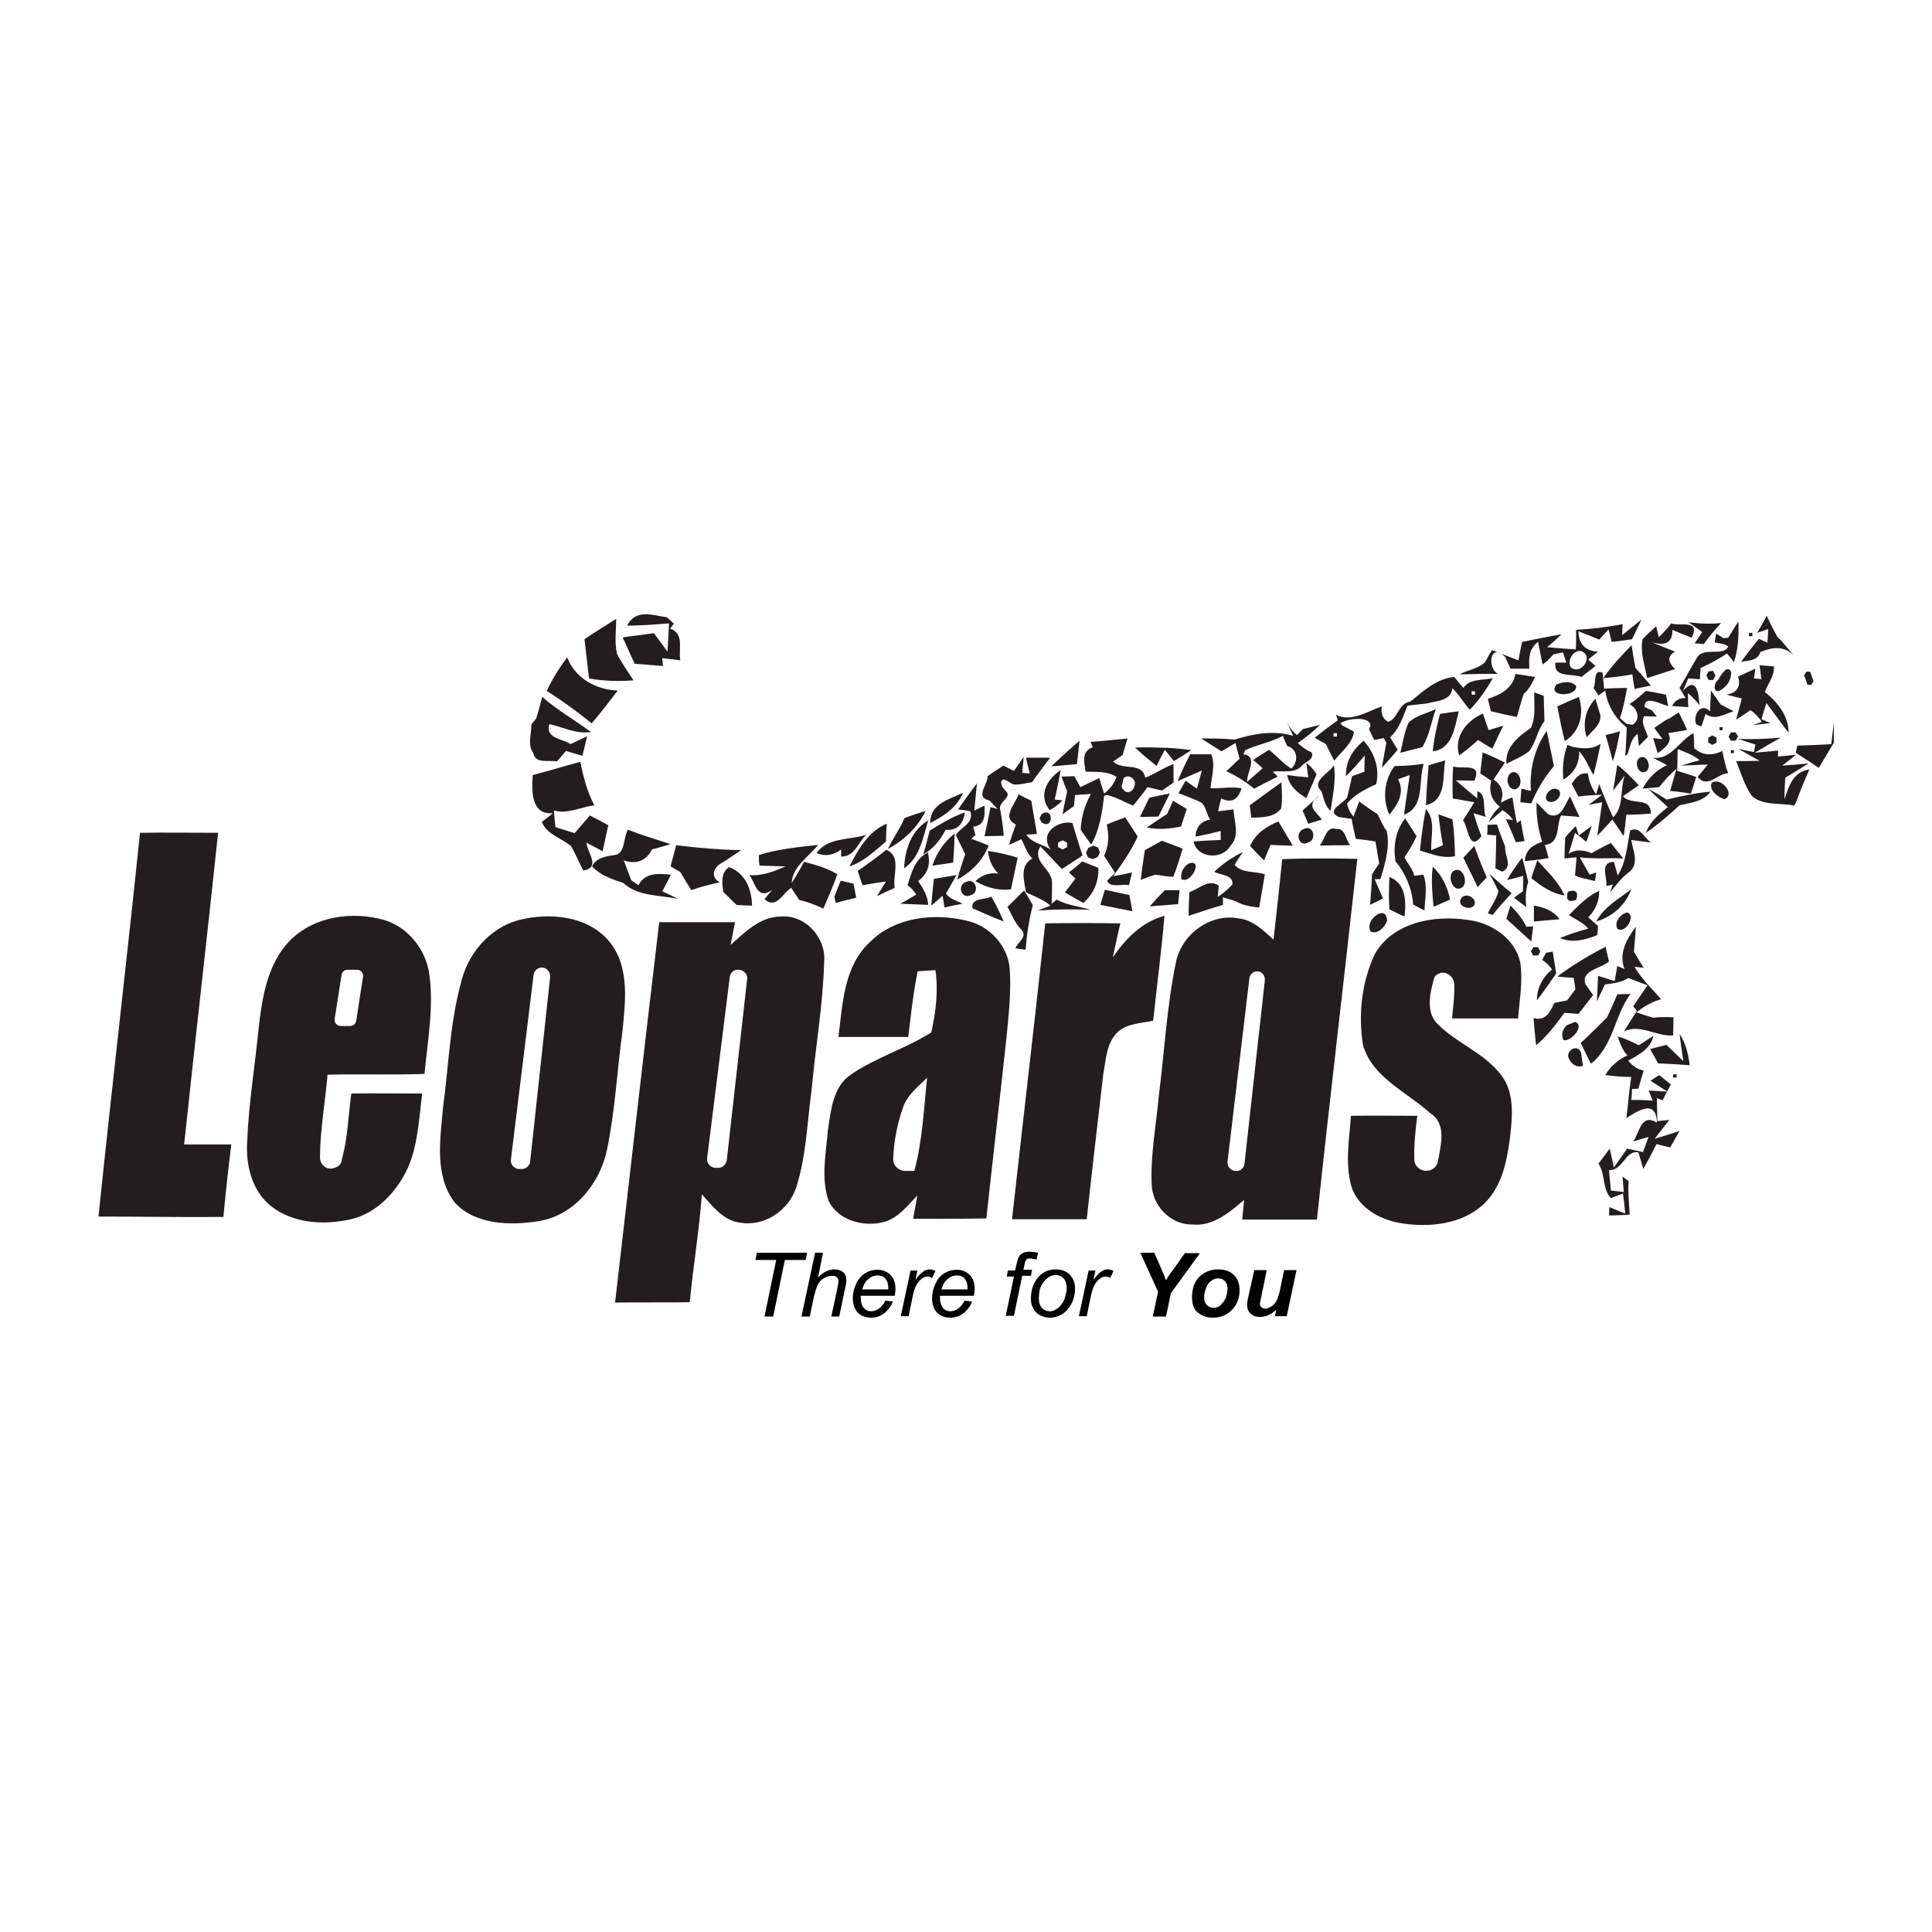 <?xml version="1.0" encoding="utf-8"?>
<!-- Generator: Adobe Illustrator 27.5.0, SVG Export Plug-In . SVG Version: 6.00 Build 0)  -->
<svg version="1.1" id="Layer_1" xmlns="http://www.w3.org/2000/svg" xmlns:xlink="http://www.w3.org/1999/xlink" x="0px" y="0px"
	 viewBox="0 0 512 512" style="enable-background:new 0 0 512 512;" xml:space="preserve">
<style type="text/css">
	.st0{fill:#FFFFFF;}
	.st1{fill:#221E20;}
</style>
<rect class="st0" width="512" height="512"/>
<g>
	<g>
		<path class="st1" d="M166.2,165.8c2.3-4.6,6.9-2.7,10.6-2.2c0.4,0.4,1.3,1.3,1.8,1.7c-0.3,0.3-0.8,1-1,1.3
			c3.9,1.3,2.1,5.6,2.7,8.4c-1.2-0.2-3.6-0.4-4.8-0.6l0.2,2.1c-2.5-0.2-5-0.4-7.5-0.6c-1.1-2.3-2.1-4.7-3.2-7
			c2.8-0.4,5.6-0.7,8.3-1.1c1.2,1.6,2.4,3.3,3.6,4.9c0.1-1.9,0.3-5.6,0.4-7.5C173.6,165.5,169.9,165.8,166.2,165.8z"/>
		<path class="st1" d="M465.7,167.7c0.8-1.5,1.7-3,2.5-4.5c0.9,1.9,1.8,3.8,2.9,5.7l0.8,0.7c0.8,1,2.5,2.9,3.3,3.9
			c-2.7-2.5-5.8-1.9-8.7-0.7c-0.7,2.4-3.2,2.2-5.1,2.6c1.5-2.1,3.1-4.1,4.7-6.1l2.3,1l0.2-3.6L465.7,167.7z"/>
		<g>
			<path class="st1" d="M417.7,166.9c4.1-0.2,8.3-0.7,12.3-1.5l-0.1,2.9c1.7-1.4,3.4-2.7,5.1-4.1c-0.8,1.7-1.6,3.4-2.5,5.2
				c-1.3,0.2-4,0.6-5.4,0.7l-0.8-3.3c-0.8,0.9-1.7,1.8-2.5,2.7c-1.4-0.6-4.1-1.7-5.5-2.2c0.1,3.4,1.8,5.2,5.2,5.4
				c-0.7,0.5-2,1.6-2.6,2.1c0.5,0.4,1.5,1.3,1.9,1.7c-1.2,1-2.5,1.9-3.7,2.9c-2.6-1-7.5,0.3-6.9-3.8l2.9,0l-0.9-2.7
				c-0.6,0.1-1.9,0.4-2.5,0.5l-1.6,1.7l-1.3,1c-0.3-1.5-0.9-4.5-1.2-6c-2.4,1.8-2.5,4.4-2.3,7.1c-1.3,0-3.8,0-5,0
				c-0.4-0.8-1-2.3-1.4-3.1c-4.4-4.2-4.7,3.5-1.8,4.5c-3.4-0.1-6.9,0.1-10.3,0.1c2.2-1.2,5-1.4,6.8-3.3c0.4-0.8,1.3-2.3,1.8-3.1
				c2.3,0.9,4.7,1.8,7,2.7c0.3-1.6,0.6-3.3,1-4.9c3.5-0.7,6.9-1.4,10.4-2c-0.9,0.9-2.8,2.6-3.8,3.4c1.9,0.2,5.7,0.5,7.6,0.6
				C417.7,170.7,417.7,168.2,417.7,166.9z M416.3,176.9c2.9,2.2,6.3-3.4,2.5-4.4C416.8,172.4,415.2,175.2,416.3,176.9z"/>
		</g>
		<path class="st1" d="M439.6,168.9c1.2-1.2,2.3-2.4,3.3-3.7c2.2,0.9,7.9-1.2,5.4,3.8c-1.3-0.5-3.8-1.5-5.1-2.1
			c0.1,3.3-1.8,4.4-5.5,3.3c1.5,0.6,4.6,1.9,6.2,2.5c-2.4,1.4-1.6,3,0,4.6c-2.5,0.8-4.9,1.6-7.4,2.4c-0.6-3.4-1.9-6.9-1.2-10.3
			c1.1-1.2,2.3-2.3,3.6-3.4L439.6,168.9z"/>
		<path class="st1" d="M447.5,164.9c2.9,0.4,5.7,0.5,8.6,0.2c-1.6,1.8-3.2,3.6-4.6,5.6c-0.6-0.1-1.8-0.2-2.4-0.2
			c0.5-0.8,1.5-2.2,2-3C450.3,166.9,448.4,165.6,447.5,164.9z"/>
		<path class="st1" d="M154.9,169.4c2.7-1.9,5.6-3.6,8.4-5.4c0,3-0.5,6.2,0.2,9.2c1.2,2.5,2.9,4.8,4.4,7.1
			c-3.9,0.3-7.9,0.2-11.8-0.5C155.7,176.3,155.3,172.8,154.9,169.4z"/>
		<path class="st1" d="M458,169c0.7-1.1,2-3.3,2.7-4.3c0.1,3.7,0,7.3-1.2,10.8c-0.4-0.6-1.3-1.7-1.8-2.3c-1.3,0.8-2.6,1.6-3.9,2.3
			c-0.8,0.4-2.3,1.2-3.1,1.5c-0.1,0.8-0.2,2.3-0.2,3c-0.8,0-2.3-0.2-3.1-0.2l-1.4,3.3c4-4.5,4.2,1.9,4.4,3.8c-0.9-1.2-2-2.3-3.1-3.2
			l0.1,3.7c-1.1-0.1-3.2-0.2-4.3-0.3c0.8-1.5,2-2.2,3.6-2.1c-0.4-0.7-1.2-2-1.6-2.7c1.6-2.6,3-5.4,4.6-8c1.7-3,7.2-0.2,8.3-3
			l-0.9-0.5c-0.7-0.2-2-0.4-2.7-0.6l0.4-2.3l1.9,1.2C457.1,169.1,457.7,169,458,169z"/>
		<rect x="463.5" y="167.7" class="st1" width="0.9" height="0.9"/>
		<path class="st1" d="M424.9,179.7c2.2-3.2,4.8-6,7.5-8.7c0.3,2,0.6,4,1,6c1.4,1.5,2.7,3.1,4.1,4.7c-1.1,0.2-3.2,0.6-4.3,0.9
			c-0.2-1-0.5-2.9-0.6-3.9C430.1,179.2,427.5,179.5,424.9,179.7z"/>
		<path class="st1" d="M144.9,183.1c1.5-3.2,3.3-6.1,5.4-8.9c2.1,5.5,7.6,8.6,13.4,8.8c-2.2,2.9-4.5,5.9-6.9,8.7
			C153,188.6,149,185.7,144.9,183.1z"/>
		<polygon class="st1" points="452.8,177.9 454,177.8 454.6,179 454,180.2 452.8,180.2 452.2,179 		"/>
		<path class="st1" d="M455.3,180.2c0.6-1,2.5-4.5,3.5-2c-0.1,2-0.9,3.5-2.7,4.6C454,184.2,454,181.1,455.3,180.2z"/>
		<path class="st1" d="M460.6,179.3c1.5-0.7,3.1-1.4,4.6-2.1c-0.1,0.7-0.3,2-0.4,2.6c0.5,0,1.5,0.1,2,0.2l-0.5-3.7l3.8,0.3
			c0.2,2.5-1.6,4.6-2.4,6.8c3.4,2.7,6.3,6.3,6.3,10.8c-2-2.6-3.9-5.3-5.9-7.9c-0.3,1.1-1,3.2-1.3,4.3c0.6,0.3,1.8,0.8,2.4,1
			c-1.2,0.2-3.6,0.4-4.8,0.6l2.5-0.9c-0.8-1.2-1.8-2.3-3-3.1c-0.9,0.6-2.8,1.9-3.8,2.5c0.5-1.9,1-3.7,1.5-5.6c-1-0.2-3.1-0.8-4.1-1
			C460.4,183.6,461.4,181.9,460.6,179.3z"/>
		<path class="st1" d="M478.7,178l1,0c0.2,0.6,0.7,1.9,0.9,2.5l-0.6,1l-1,0c-0.2-0.6-0.6-1.9-0.9-2.5L478.7,178z"/>
		<g>
			<path class="st1" d="M373.8,185.9c3.4-2.8,7-6.1,11.6-6.5c0.8,1,1.6,2,2.4,2.9c1.8-2.6,5.2-1.9,7.8-2.6c-1.7,3.1-3.7,5.9-6.1,8.4
				c-1.6-1.8-2.8-4-4.6-5.7c-0.4,3.4-4.2,3.3-6.6,4c-1.8,0.2-3.6,0.4-5.3,0.6c-1.2,2.9-2.1,6.1-4.6,8.4c0.5,0.8,1.5,2.5,2,3.3
				c-1.4,1.6-2.7,3.2-4.2,4.7c0.3-1.6,0.9-4.9,1.2-6.6l-0.7-1.2c-0.6,0.1-1.8,0.4-2.5,0.5c-0.4-0.7-1.1-2.2-1.4-2.9l0.4-0.8
				c0-2.8-6.3-2-8-0.7l0.6,0.6c0.8,0.4,2.3,1.2,3,1.6c-0.3,3.1-3.4,5.3-5.2,7.7c-0.8-1.4-1.5-2.9-2.2-4.4c-0.8-0.4-2.3-1.3-3-1.7
				c2-1.6,4-3.1,6.1-4.6c-0.1-0.4-0.3-1.2-0.5-1.5c4,2.1,8.4-0.9,12.2-2.2c-0.3,1.9,0.2,3.3,1.7,4.1
				C370.5,190.5,370.5,186.4,373.8,185.9z M390,183.2v0.9h0.9l0-0.9L390,183.2z M353.4,194.3v0.9l0.9,0l0-0.9L353.4,194.3z"/>
		</g>
		<path class="st1" d="M401.6,178.6c1.3,0.2,3.9,0.6,5.2,0.8c-0.8,1.7-1.6,3.3-3,4.5c-0.7,2-1.2,4.1-1.8,6.1c-2.3-0.4-4.6-1-6.9-1.5
			c-0.2-0.8-0.6-2.5-0.8-3.3C397.6,184.1,400.9,182.5,401.6,178.6z"/>
		<path class="st1" d="M422.3,182.3c0.8-1.3-0.2-5.2,2.4-4c0.1,1.1,0.3,3.2,0.4,4.2c1.5-0.1,4.6-0.2,6.1-0.2c-0.5,2.7-1,5.4-1.9,8
			l1.7,1.5l1.6,0.3c2.4-1.5,1.3-4.5-0.8-5.5c1.6-1,3-2.3,4.4-3.5c1.3,0.2,4,0.7,5.3,1c0.2,0.8,0.4,2.3,0.6,3
			c-1.8-0.3-6.2-3.1-6.3,0.2l0.9,0.5l1,0.4c0.3,0.4,1,1.2,1.4,1.7c-0.9,0-2.6-0.1-3.4-0.1c-1,1.9,0.6,3.7,1,5.5
			c-0.6,0.6-1.8,1.8-2.4,2.4l-0.3-3.2c-1.8,1.2-2,3.5-2.7,5.4l-0.6,0.4c0.2-2.5,0.3-5,0.4-7.5c-3.1-2.5-5.1-5.8-5.7-9.8
			c-0.4,0.3-1.3,1-1.8,1.3C423.3,183.7,422.6,182.8,422.3,182.3z"/>
		<path class="st1" d="M412.5,181.4c1.5-0.7,3.9-1.1,5.2,0.4C417.9,184.8,409.8,184.7,412.5,181.4z"/>
		<path class="st1" d="M406.6,183.5c0.6,0.2,1.9,0.7,2.5,0.9c0.1,2.2,0.1,4.4,0.2,6.7c-1.9,2.4-2.2,5.6-4.1,8c-1.8,1.4-4,2.3-6,3.3
			c-0.3-4.5,3.2-7.2,6.5-9.5C407.1,189.9,406.5,186.6,406.6,183.5z"/>
		<path class="st1" d="M412.7,187.2c1.9-0.9,3.8-1.7,5.7-2.5c1.5,4.4,0.3,9.2-3.7,11.7C413.9,193.4,413.3,190.3,412.7,187.2z"/>
		<path class="st1" d="M453.2,188.5c0-1.4,0.2-4.1,0.2-5.5c0.7,0.9,2,2.8,2.6,3.7c0.9,0.5,2.6,1.3,3.4,1.8c-2.6,0.8-4.9,2.5-7.4,0.7
			l-1.1,3.3c-0.4-0.1-1.1-0.4-1.4-0.6C448.6,189.9,450.5,185.9,453.2,188.5z"/>
		<path class="st1" d="M142.1,190.4c0.6-1.9,1.1-3.8,1.6-5.7c4,3.5,8.6,6.1,12.9,9.3c-3.8,0.6-7.4-1.3-11-2.1l-0.2,0.8
			c-0.2,3.1,3.8,3.1,5.8,4.5c1.1-0.5,3.3-1.6,4.4-2.1c-0.3,1.3-0.9,3.9-1.3,5.2c-1.1-0.3-3.3-1-4.3-1.3c-0.6,0.7-1.8,2.1-2.4,2.8
			c-2.3-0.5-5.7,0.8-6.3-2.3c-1.6-2.1-0.4-5-0.5-7.4C141.1,191.6,141.8,190.8,142.1,190.4z"/>
		<path class="st1" d="M420.5,195.4c-1.2-3.7-0.3-7.5,2.3-10.2c0.3,1.1,1,3.2,1.3,4.3C424.4,192.1,421.9,193.6,420.5,195.4z"/>
		<path class="st1" d="M373.3,191.5c1.9-1.9,4.8-2.4,7.2-3.6c-1.2,3.4-1.7,7.1-3.6,10.1c-1.5,0.4-4.4,1.1-5.8,1.5
			C371.8,196.8,372.1,194,373.3,191.5z"/>
		<path class="st1" d="M381.6,189.2c1.7-0.3,3.3-0.5,5-0.7c-1.1,4.1-1.6,10-6.9,10.6C380,195.7,380.8,192.4,381.6,189.2z"/>
		<path class="st1" d="M386.7,200.2c-1.5-4.9,1.9-9.2,6.3-11.1c0.5,1.5,1,3,1.5,4.4c1-0.3,2.9-0.9,3.9-1.2c-1,2-2,4.1-2.9,6.1
			c-1.3-0.7-2.5-1.5-3.8-2.3C390.1,197.6,388.5,198.9,386.7,200.2z"/>
		<path class="st1" d="M442.6,190.3c0.6-0.4,1.7-1.2,2.3-1.5c0.6,1.2,1.7,3.5,2.2,4.6l-1.3,0.3l-1.4,0.2c-0.6,0.1-1.7,0.3-2.3,0.4
			c1.3,2.4-1,4-2.8,5.3l-1.2-4l2.5,0.3c-0.7-1-1.5-2-2.2-3c0.8-0.5,2.3-1.6,3.1-2.1L442.6,190.3z"/>
		<g>
			<path class="st1" d="M341.1,191.6c0.6,1.2,1.5,2.3,2.6,3.2l1.6-1.6c1.1-0.3,3.4-0.8,4.5-1.1c-1.8,1.8-3.8,3.4-5.9,4.8
				c1.1,1,2.3,1.9,3.7,2.5c0.7,1.8-1.3,2.4-2.4,3.3c-1.9,2.5-5.2,1.4-7.9,1.8l1.3,1.3c-2.1,1.1-4.2,2.1-6.2,3.2
				c-2.3-1.8-4.7-3.4-7.4-4.6c1.2-1.1,2.3-2.3,3.5-3.3c-0.3-1-0.8-3.1-1.1-4.2c-0.9,0.6-2.8,1.7-3.7,2.2c-1.8-1.1-3.6-2.3-5.4-3.4
				c3,0,5.9,0,8.9,0.3c5-1.6,10.4-2.5,15.5-1L341.1,191.6z M340,195c-3.1,1.7-6.8,2.3-10,3.8c-0.1,0.3-0.4,0.8-0.5,1.1
				c4.1,0.5,0.8,4.9,1,7.3c1-0.9,3.1-2.7,4.1-3.6c-0.6-0.6-1.9-1.7-2.5-2.2c1-0.7,3.1-2,4.2-2.7c2,1.6,3.7,3.6,5.9,5
				c2.1-2,1.6-5.3-1.1-6C340.8,197,340.2,195.7,340,195z"/>
		</g>
		<polygon class="st1" points="455.7,192.7 456.5,192.7 456.5,193.5 455.7,193.5 		"/>
		<path class="st1" d="M485.3,197.2c0.2-1.4,0.5-4.3,0.7-5.7v6.7l0-1.4c-1.3,2.2-2.7,4.5-4,6.7c-2-1.4-4.1-2.7-6.1-4
			c0.1-0.5,0.3-1.4,0.4-1.9C479.3,197.5,482.3,197.4,485.3,197.2z"/>
		<path class="st1" d="M425.5,194.8c1-0.2,2.8-0.7,3.8-1c-0.5,2.7-1,5.4-1.9,7.9C426.8,199.5,426.2,197.1,425.5,194.8z"/>
		<g>
			<path class="st1" d="M438,200.8c4.9,0.7,7.1-4.7,10.8-6.5c0.1,1,0.2,3,0.2,4c2.2,2,5,2,7.4,0.7c0.5,2,0.8,4,1.6,5.9
				c-2.9,0.1-5.5,4.2-8.1,1c0.7-0.8,2-2.5,2.7-3.3c-1.8,0.1-5.3,0.2-7.1,0.3c1.2-0.4,3.6-1.1,4.9-1.4c-1.6-1.5-3.8-2.1-5.8-3
				c0,1.4-0.1,4.4-0.1,5.8c1.7,0.5,3.3,1,5,1.6c-0.3,1.1-1,3.3-1.4,4.4c-1.4-0.2-4.1-0.6-5.5-0.7c0.4-1.5,1.3-4.4,1.7-5.9
				c-1.7,1.5-3.2,3.1-4.6,4.9c-1.1,0.1-3.3,0.3-4.4,0.4c1.5-2.7,3.6-5,6.5-6.2C440.8,202.2,438.9,201.3,438,200.8z M454.6,201.9"/>
		</g>
		<polygon class="st1" points="458.7,194.1 460,194.1 460.6,195.2 459.9,196.3 458.7,196.3 458.1,195.2 		"/>
		<path class="st1" d="M405.7,209.6c-0.4-5.6,0.9-11.2,4.2-15.9c0.6,3.1,1.3,6.2,1.9,9.3c-2.5,3-4.5,6.3-6,9.9
			c-0.7-0.1-2.2-0.2-2.9-0.3c0.1-0.9,0.2-2.7,0.3-3.6L405.7,209.6z"/>
		<polygon class="st1" points="452.7,195.5 453.8,194.9 454.9,195.5 454.9,196.8 453.8,197.4 452.7,196.8 		"/>
		<path class="st1" d="M460.6,195.8c3.8,0.2,7.5,0,11.3-0.3c-2.3,1.3-4.6,2.6-6.9,4c1.6-0.2,4.7-0.4,6.2-0.6c0,0.4,0,1.2,0,1.6
			l4.8-0.5l-3.7,2.9c1.7-0.1,5.3-0.4,7-0.6c-2.1,1.3-4.1,2.6-6.2,3.8c-0.1,1.9-0.2,3.8-0.2,5.7c1.2-3.5,2.2-7.2,6.6-7.9
			c-1.2,2.8-2.4,5.5-3.4,8.4l-0.6,1.2c-3.7-0.8-8.1,0.1-11.2-2.5c-2-2.8-2.9-6.1-4.2-9.3c1.5,0,4.6,0,6.2-0.1
			c-1.9-1-3.7-2.1-5.6-3.1c1,0.2,3.1,0.6,4.1,0.8l0.4-2C464.1,197,461.8,196.2,460.6,195.8z"/>
		<g>
			<path class="st1" d="M289,196.6c3.3-0.2,6.5-0.6,9.8-0.9c-0.3,1.1-1,3.3-1.3,4.4l-2.5,1.7c2.4,2.5,7.7,0,8.5,4.3
				c2.6-1,4.9-2.7,7.5-3.6c0,1.2,0,3.6,0,4.9c-0.8,0.5-2.3,1.6-3.1,2.1c-1-0.2-2.9-0.7-3.8-0.9c-1.2,1.7-2.5,3.3-3.8,4.9
				c-2.3-0.9-4.5-2.3-7-2.8l-0.7,0.2c-0.5,4.4-1.2,9-3.4,12.9c-1-1.3-1.9-2.6-2.8-3.9c0.1-3.3,1.1-6.6,2.7-9.5
				c-1.4,0.1-2.8,0.2-4.2,0.3l-0.3,2.9l-3,2.2c0.3-2,0.8-4.1,1.2-6.1c-0.4-1-1.2-3-1.5-3.9l3.4-0.1c0.4,0.7,1.2,2.1,1.6,2.9
				c1.7-0.8,3.3-1.6,5-2.4c0.3,1,1,3.1,1.3,4.1c1.5-1.1,2.6-2.6,3.3-4.4c-2.4-1.6-5.5-1.3-8.2-1.4c-0.4-2.6-1.2-5.3,1.9-6.5
				L289,196.6z M297.8,206.1c-0.1,0.6-0.4,1.8-0.6,2.4c2.1,4.2,5.9-2.1,1.6-2.8L297.8,206.1z"/>
		</g>
		<path class="st1" d="M300.8,198.1c2.9-0.1,5.9,0,8.8,0.1c2,0.1,4.1,0.3,6.1,0.6c-1.1,0.7-3.4,2.2-4.6,2.9c-0.6-0.8-1.8-2.2-2.4-3
			c-0.6,1.1-1.7,3.2-2.2,4.3C304.6,201.4,302.6,199.9,300.8,198.1z"/>
		<path class="st1" d="M356.7,205.7c-0.1-3.9,1.7-7,4.7-9.4c2.8,3.2,4.3,7.3,3.3,11.5c-2.8,1.3-5.6,2.7-7.7,5.1
			c0.2,1.3,0.8,2.5,1.7,3.5l1.5-4c1.6,1.2,3.2,2.3,4.9,3.4c0.4,0.9,1.3,2.7,1.8,3.6l0.6,0.8c0.9,4.4-0.4,8.6-1.7,12.8l-1.5,0
			c0.7,1.7,1.5,3.4,2.2,5.1c-1.1,0.6-2.3,1.1-3.4,1.7c0.2-2.7,0.4-5.4,0.5-8.1c0.6-1,1.3-1.9,1.9-2.9c-0.4-1.9-0.6-3.9-1-5.8
			c-1.7-0.3-3.5-0.5-5.2-0.7c-0.4-1.7-0.8-3.5-1.1-5.3c-0.9-0.1-2.6-0.4-3.5-0.5c-3.5-1.8,1.5-3.6,2.3-5.2c0.5-1.8,0.9-3.7,1.3-5.6
			c1.1-0.4,2.2-0.8,3.3-1.2c0-1.1,0-3.2,0.1-4.3C360,202.2,358.4,204,356.7,205.7z"/>
		<path class="st1" d="M415.4,197.4l1.3,0.5c2.5,0.5,5.2,0.8,7.5-0.8c-0.6,2.8-1.2,5.5-1.9,8.3c-1.3-2.1-2.1-4.5-3.8-6.3
			c0.1,3.2-1.3,5.8-4.2,7.5C414,203.4,414.3,200.3,415.4,197.4z"/>
		<path class="st1" d="M278.6,203.1c2.4-2.3,4.9-4.6,7.5-6.8c-0.2,1.6-0.5,4.7-0.7,6.2C283.1,202.7,280.8,202.9,278.6,203.1z"/>
		<rect x="458.7" y="198.8" class="st1" width="0.8" height="0.8"/>
		<path class="st1" d="M315.4,199.9c1.4,0,4.2,0,5.6,0c1.2,3,0,6-0.2,9c2.7,0.1,5.5-0.5,8.2,0c-0.9,3.1-2.7,4-5.4,2.7
			c-0.2,0.9-0.6,2.6-0.8,3.4c1-0.1,3.1-0.4,4.1-0.5c0.1,3.2,1.8,6.9-0.8,9.6c-2.1,3.8-8.8,3.5-9.8-1.1c2.4-0.2,4.8-0.3,7.2-0.4
			c0-0.6,0-1.8,0-2.4c-2.2,0.6-4.4,1.1-6.7,1.5c0.2-2.6,1.5-4.1,3.9-4.5c-1-1.4-1-3.3-2.3-4.5c-2-1-4.1-1.7-6.1-2.5
			c0.5-0.8,1.4-2.5,1.9-3.3c0.7,0.5,2.2,1.6,3,2.1c0.4-1.6,0.9-3.2,1.3-4.8c-1.6,0.7-4.8,2.1-6.4,2.8
			C313.1,204.6,314.2,202.2,315.4,199.9z"/>
		<path class="st1" d="M392.9,199.4c2,0.8,4,1.7,5.9,2.7c-1,1.5-2,3-3,4.5c2.2,1.4,2.9,3.5,1.9,6.1c0.8-0.4,2.3-1.1,3.1-1.4
			c0.4,2.3,0.7,4.6,1.2,6.8l1-0.7c0.3,1.8,0.6,3.6,1,5.5c-0.6,0.1-1.7,0.2-2.3,0.3c-0.8-2.1-1.7-4.1-2.6-6.1l1.9,0.2
			c-0.8-1.1-1.7-1.9-2.8-2.6c-0.9,0.8-2.8,2.4-3.7,3.2c0.8-1.7,1.7-3,3-4.1c-2.3-1.8-3-4.1-2.3-6.9c-1-0.7-1.9-1.3-2.9-1.9
			C392.4,203.6,392.8,200.8,392.9,199.4z"/>
		<path class="st1" d="M434.4,200.9c1.9-1.3,3.4,2.1,2,3.4C434.4,205.8,432.9,202.2,434.4,200.9z"/>
		<path class="st1" d="M268.7,204.3c0.6-0.9,2-2.8,2.6-3.7c-0.1,1-0.3,3.1-0.4,4.2l2,0.2c-0.3-1.1-0.8-3.2-1-4.2c1.6,0,4.8,0,6.4,0
			c-1.6,2.2-3.3,4.3-4.8,6.5c-1.6,0.2-3.1,0.7-4.7,0.6c-1,0-3.2-2.6-3.5-0.5l0.3,1.1l0.8,1c2.1,1.7-1.6,2.8-1.4,4.8
			c0.5,2.4,0.8,4.7,1,7.2c-1.3,0-3.8,0.1-5.1,0.1c0.6-2.6,1.1-5.1,1.6-7.7l1.9,0.5c-0.5-0.5-1.6-1.6-2.1-2.2l-1.1-0.4
			c-2.3-1.2,0.7-4.2,0.5-6.1c1.4-1,2.8-1.9,4.2-2.8C266.7,203.3,267.7,203.8,268.7,204.3z"/>
		<path class="st1" d="M369.6,203c2.6,0,5.1-0.2,7.7-0.6c-1.5,4.6,0.4,11.4-5.2,13.5c0.4-3.5,1-7,1.5-10.5c-0.8,0.3-2.3,0.8-3.1,1.1
			c1.9,3.6-0.1,6.7-2.3,9.4C366.3,211.8,366.8,206.6,369.6,203z"/>
		<path class="st1" d="M378.6,202.8c1.4-0.4,2.9-0.9,4.4-1.3c-0.8,4.2,0.5,10.5-5.1,11.9C378,209.9,378.3,206.3,378.6,202.8z"/>
		<path class="st1" d="M141.2,205.4c4.2-1.1,8.4-2.4,12.6-3.5c0.8,4,1.8,7.9,3.7,11.5c-3.6,0.5-7.1,2.4-10.7,1.4
			c0.1,1.5,0.2,2.9,0.4,4.4c1.3,0.4,3.8,1.2,5.1,1.6c1.3-1.6,2.7-3.1,4-4.7c1.6,0.8,3.3,1.7,4.9,2.6c-0.5,2.3-1,4.6-1.5,6.9
			c-1.4-0.8-2.9-1.5-4.3-2.3c0.2,2.6,3.9,6.6-0.8,7.4c-1.2-2.1-2-4.4-3.3-6.5c-2.5-2.1-6.5-3.1-7.7-6.4c1-0.8,2-1.5,2.9-2.3
			C140.6,216,140.9,209.3,141.2,205.4z"/>
		<path class="st1" d="M346.2,202.2c1.1,0.8,2,1.8,2.7,3c-0.9,2.1-1.8,4.2-2.7,6.3c-2.4-1.4-4.5-3.2-5.1-6.1
			c1.4,0.2,4.2,0.5,5.6,0.6L346.2,202.2z"/>
		<path class="st1" d="M350.2,209.7c-2.9-2.7,2-4.7,3.3-6.9c0.6,4-0.3,8.1-0.9,12.1C351.1,213.5,350.8,211.5,350.2,209.7z"/>
		<path class="st1" d="M385.1,203.1c2.2,0.9,7.9-1.2,5.6,3.8c-1.2,0-3.7-0.1-4.9-0.1c1.9,1.6,3.8,3.3,5.7,4.8l0-1.9
			c2.6,0.7,1.3,4.8,2.3,6.8c-0.8-0.2-2.5-0.8-3.3-1c0.6,2,1.3,4.1,2.1,6.1c-3.4,4.4-3.4-2.5-4.9-4.2c0.8-1.2,2.3-3.6,3-4.8
			c-1.9-0.3-3.8-0.7-5.7-1C384.9,208.8,384.9,206,385.1,203.1z"/>
		<path class="st1" d="M428.6,202.7c2.1,1.6,3.9,3.5,5.7,5.4c-1,0.7-3.1,2.1-4.2,2.9c2.1,2.6,7.4-0.1,7.4,4.6
			c-2.2,0.2-4.3,0.3-6.5,0.3c-0.2,1.9-0.4,3.8-0.7,5.7c-0.8-1.1-2.2-3.3-3-4.4c-1,1.1-3,3.2-4,4.3c0.4-3,0.9-5.9,1.3-8.9
			c-0.9,0.2-2.7,0.5-3.6,0.7l3.6-2.7c-2.1,0.1-4.2,0.2-6.3,0.5c-0.5-0.9-1.1-2.1-1.8-3.4c1.1-1.5,2.1-3.1,4.3-2.7
			c0.3,2,1,3.9,2.2,5.5l0.8-2.7c1.2,3,2.3,5.9,3.7,8.8c3-2.9,1.7-7.5,3.1-11.1c-0.8,1-2.3,3-3.1,4
			C427.8,207.8,428.3,204.4,428.6,202.7z"/>
		<path class="st1" d="M401.4,209.2c-2.3-0.1-2.6-4.3-0.3-4.6C403.3,204.8,403.7,208.8,401.4,209.2z"/>
		<path class="st1" d="M278.2,214.7c-3.2-3.9-0.7-8.3,2.9-10.6c-0.5,2.6-1,5.2-1.6,7.8l2.1,0.2C280.6,213.1,279.5,214,278.2,214.7z"
			/>
		<path class="st1" d="M453.6,207.5c2.3-1.8,6.5,3,3.4,4.3C455.3,211.3,452.8,209.4,453.6,207.5z"/>
		<path class="st1" d="M253.9,214.5c1.6-2.3,3.3-4.7,5-6.9c-0.2,1.8-0.5,5.4-0.7,7.2l2.7-1.3c0.1,2.6,0.2,5.2-3,5.6
			c0.2,0.5,0.5,1.6,0.6,2.2l-1.1,1c1.2,0.4,3.5,1.3,4.6,1.8c-1.6,4-4.6,7-8.3,9c0.6-2.3,1.3-4.5,2.1-6.7c-0.8-1.7-1.7-3.4-2.5-5.1
			c1.3-2.1,5-3.2,3.8-6.3C256.3,214.8,254.7,214.6,253.9,214.5z"/>
		<path class="st1" d="M331.2,213.4c2.8-2,5.6-4.1,8.4-6.1c0.1,2.3,0.3,4.7-0.1,7c-1.9,2.4-5.1,2.3-7.9,2.4
			C331.5,215.8,331.3,214.2,331.2,213.4z"/>
		<path class="st1" d="M409.9,212.1c-1-1.7,1.8-4.1,3.3-2.6C414.3,211.2,411.4,213.5,409.9,212.1z"/>
		<path class="st1" d="M436.8,209c1.6,0.9,3.3,1.9,4.9,2.9c3.8-0.9,7.7-1.8,11.6-2.1c-1.9,2.7-5.3,2.9-8.2,3.6
			c-2.8,2.6-5.7,5.1-8.9,7.3c1-2.9,3.4-4.9,5.8-6.8C440.2,212.2,438.4,210.7,436.8,209z"/>
		<g>
			<path class="st1" d="M269.9,210.5c0.8,0.4,2.5,1.3,3.4,1.7c0.5,2.9,1,5.9,1.5,8.8l-2.8,0.2c1.5,2.3,4.4,2.5,6.5,4
				c-3.3-4.4,1.9-7.9,5.7-7.1c0.9,2.9,1.7,5.8,2.7,8.6c-1.8,1.2-3.6,2.4-5.5,3.6c-1.9-2-3.8-4-5.7-6c-2.3,4,2.8,5.8,3.1,9.3
				c0,2,0,3.9-0.1,5.9l1.3-1.1c2.8,1.5,6,1.8,9,2.7c-4.7-0.2-9.3-0.1-14,0.2l3.4-1.3c-1.9-1.6-4.3-2.5-6.5-3.5
				c-0.5-3.2-1.8-7.1,1.7-9c-1.5-1.3-2-3.4-2.9-5.1l-3.3,1.5c0.5-1.8,1.2-3.6,1.8-5.4C265.3,216.6,269.1,213.2,269.9,210.5z
				 M280.4,223.3v1.2l1.2,0.6l1.2-0.6v-1.2l-1.2-0.6L280.4,223.3z"/>
		</g>
		<path class="st1" d="M304.6,211.4c1.8-0.4,3.6-0.8,5.4-1.1c-1,2-2,4.1-3,6.1c-1.6,0-3.3,0.1-4.9,0.1
			C302.9,214.9,303.7,213.1,304.6,211.4z"/>
		<path class="st1" d="M246.5,218.1c0-5.1,4.9-6.2,8.7-8C253.6,214,250.1,216.3,246.5,218.1z"/>
		<path class="st1" d="M345.2,214.8c1.5-1.4,3-2.7,4.6-4c-4.2,2.7-0.8,4.4,0.5,6.4c-0.9,0.3-2.7,0.8-3.6,1.1
			C346.3,217.4,345.6,215.7,345.2,214.8z"/>
		<path class="st1" d="M410.3,215.8c3.5,1.5,4.2-2.5,5.8-4.7c0.8,1.8,1.6,3.6,2.5,5.4c-1.2-0.1-3.6-0.3-4.9-0.4
			c-1.3,2.6-0.2,7.5-4.3,7.8c0.3,0.9,0.8,2.6,1,3.5c-2.1,0.4-4.2,0.6-6.3,0.8c0.1-2.9,2.1-4.3,4.6-5.1c-1.1-3.4-1.6-6.9-1.5-10.4
			C408,213.5,409.5,215,410.3,215.8z"/>
		<path class="st1" d="M309.3,215.7c0.4-0.9,1.2-2.6,1.6-3.5c0.9,0.6,2.7,1.6,3.6,2.2c-0.5,1.5-1,3-1.5,4.6c-3,0.7-6.1,0.9-9.1,0.3
			C305.2,218.4,307.9,216.6,309.3,215.7z"/>
		<path class="st1" d="M239.7,216.8c1.8-0.7,3.7-1.3,5.6-1.9c-2.1,4.4-5.8,7.8-10,10.1C236.6,222.2,238.5,219.7,239.7,216.8z"/>
		<path class="st1" d="M276,215.8c3.3-2.3,3.3,4.4,0,2.1l-0.5-1L276,215.8z"/>
		<path class="st1" d="M377.9,214.4c2.7,3.1,1.2,7.3,1.4,10.9c0.8-0.3,2.3-1,3.1-1.3c-0.5-2.7-0.9-5.5-1.2-8.2
			c0.9,0.3,2.7,1,3.7,1.3c0.5,3.3,0.6,6.5,0.7,9.8c-3.4,0.7-6.2-0.6-9.3-1.5C376.7,221.7,377.1,218,377.9,214.4z"/>
		<path class="st1" d="M246.4,220.1c3-1.8,6-3.7,9.3-4.8c-0.4,3.1-2.1,4.9-5.1,4.6c-1.4,2.7-3.2,5-5.9,6.5
			C245.3,224.2,245.9,222.1,246.4,220.1z"/>
		<path class="st1" d="M293.3,218.5c1.6-0.7,3.3-1.3,4.9-1.9c1.1,1.7,2.2,3.4,3.3,5.1c-1.7,3.7-4.1,7.2-6.5,10.5
			c1.3-0.2,3.8-0.7,5-1c-0.2,0.8-0.6,2.5-0.8,3.4c-1.9-0.5-4.9,0.9-5.8-1.2c0.5-0.5,1.6-1.6,2.1-2.1c-1-1.5-1.9-3-2.9-4.5
			C293.9,224.1,293.9,221.3,293.3,218.5z"/>
		<path class="st1" d="M369.8,228.2c-0.6-4,0-8.1,2.6-11.3c1,1.6,2,3.1,3,4.7c-0.9,2-2,3.8-3.2,5.6c0.8,1.7,2.2,3,2.6,4.9
			c0.6-0.1,1.8-0.2,2.4-0.3c1.2,3,0.4,6.4,0.3,9.5c-0.8-0.4-2.3-1.2-3-1.6C374.2,235.5,372.5,231.5,369.8,228.2z"/>
		<path class="st1" d="M331.3,224.2c1.4-3.3,4.3-5.2,7.5-6.5c1.2,2.1,2.5,4.2,3.8,6.4c-1.5,0-4.4-0.1-5.9-0.2
			c-0.6,1.4-1.1,2.7-1.7,4.1C334,227.1,332.2,225.2,331.3,224.2z"/>
		<path class="st1" d="M394.2,218.6c0.6,0,1.9-0.1,2.5-0.1c0.7,2,1.4,3.9,2.2,5.9c-0.3,2.2,2.2,5.3-0.8,6.6
			c-0.4-0.2-1.3-0.6-1.8-0.9c0.1-2.9,0.2-5.8,0.2-8.7l-2.4-0.2C394.2,220.6,394.2,219.3,394.2,218.6z"/>
		<path class="st1" d="M417.6,218.9c0.2,0.6,0.6,1.8,0.8,2.5c0.9-0.6,2.5-1.9,3.4-2.5c-0.3,1.1-1,3.2-1.4,4.2c-1-0.8-2-1.6-3-2.4
			c-0.4,1.4-1.3,4.2-1.7,5.6c1.9-1.4,4.1-1,6.1-0.2c1.7-1,3.4-1.9,5.1-2.7c1.1,1.4,2.2,2.8,3.3,4.1c-3.8-0.2-7.7,0.2-11.5-0.3
			c0.6,1.2,1.9,3.5,2.6,4.6l1.7-0.6c-0.1,0.6-0.2,1.7-0.3,2.3c-1.8-0.5-3.7-0.7-5.3-1.5c0.1-1.2,0.3-3.6,0.4-4.8
			c-0.8,0.1-2.4,0.2-3.2,0.3c0-1.8,0.1-3.7,0.2-5.5C415.6,220.9,416.6,219.9,417.6,218.9z"/>
		<path class="st1" d="M225.1,229.6c2.3-4.4,5-9.3,9.9-11.3c-0.1,1.2-0.2,3.5-0.2,4.7C231.8,225.5,228.9,228.4,225.1,229.6z"/>
		<path class="st1" d="M239.6,230.1c0.2-5,1.9-10,6.4-12.7C244.6,221.9,243.8,227.3,239.6,230.1z"/>
		<path class="st1" d="M345.5,219.7c2.6-1.3,3.6,2.9,1.1,3.6C344.1,224.6,343.1,220.5,345.5,219.7z"/>
		<path class="st1" d="M349.7,224.1c1.4-1.5,1.7-5.3,4.4-4.4c2.4-0.4,2.5,2.9,3.7,4.3C355.1,224,352.4,224,349.7,224.1z"/>
		<path class="st1" d="M432,220.1c2.7-1.3,3.7,2.1,5.6,3.2c-1.3-0.2-4-0.5-5.3-0.7c0.5,3,2.3,6.5-0.8,8.7c-1.9,1.4-3.3,3.4-4.8,5.2
			l0.7-2.1l-1.7,0.4c0.3-2.4-1.9-6.3,2-6.4l1,3.6C431,228.4,431.2,224.1,432,220.1z"/>
		<path class="st1" d="M37.1,220.7c6.9-0.1,13.8,0,20.7,0c-2.9,27.6-6.1,55.1-9,82.6c4.2,0,8.3,0,12.5,0c-0.8,6.4-1.5,12.8-2.1,19.2
			c-11.1,0.1-22.1-0.1-33.1-0.1C29.6,288.5,33.6,254.6,37.1,220.7z"/>
		<path class="st1" d="M166.4,219.9c3.7,1.4,7.5,2.6,11.3,3.8c-1.6,0.5-3.3,1-4.9,1.4c-1.5,3-4.2,4.1-7.5,2.9c0.5,1.3,1.5,4,2,5.3
			c0.5,0.3,1.4,1,1.9,1.3c1.8-3.5,5.4-3.1,8.6-2.8c-0.7,1.5-1.5,2.9-2.3,4.4c1.1,0.5,3.2,1.5,4.2,2c-4.8-1-10.7-0.6-14.5-4.2
			c-3-1-6.1-2-8.3-4.4c1.2-2.5,4.1-2.7,6.5-3.1C165.7,225.7,165.2,221.8,166.4,219.9z"/>
		<path class="st1" d="M216.4,226.1c2.9-4.3,8.9-3.4,13.2-4.9c-2.2,2-3.1,5.9-6.7,5.8c0-0.5,0-1.4,0-1.9
			C220.9,226.7,218.7,227,216.4,226.1z"/>
		<path class="st1" d="M247.1,229.4c1.1-3.4,3.1-6.3,5.9-8.5c-0.1,2.6-0.2,5.1-0.4,7.7C251.2,228.8,248.4,229.2,247.1,229.4z"/>
		<path class="st1" d="M303.4,225.3c1.5-0.8,3-1.7,4.5-2.5c1.8,0.7,3.7,1.4,5.5,2.1c-0.7,2.5-1.5,5-2.5,7.5
			c-1.2-0.1-3.6-0.4-4.8-0.6c-1,0.3-2.9,1-3.8,1.4C302.6,230.6,303,227.9,303.4,225.3z"/>
		<path class="st1" d="M179.2,224c5.7,0.7,11.5,1.2,17.2,1.3c-1.8,1.2-3.6,2.5-5.5,3.6c-2,1.3-2.5,3.6-0.2,4.9
			c-2.5,0.6-5,1.2-7.5,2.1c-1-1.6-2-3.2-2.9-4.8c-0.7-0.4-2-1.1-2.6-1.5C178.2,227.7,178.7,225.8,179.2,224z"/>
		<path class="st1" d="M201.1,226.6c5.1-1.6,10.4-2.1,15.7-2.7c-2.5,3.2-6.7,5.6-7,10.1c1.2-1.8,2.2-3.7,3.3-5.6
			c3,0.8,6.1,1.6,8.8,3.3c-1.1,3.1-2.4,6.1-3.7,9.1c-2.1-1-4.2-1.8-6.4-2.3c-0.5-0.8-1.6-2.4-2.1-3.2c-2.3,1.3-3.9,5.8-7.1,3
			c0.5-0.6,1.5-1.9,2.1-2.5c-4.1,2.9-4.5-1.8-6.1-3.9c3.4,0.3,6.6-1,9.6-2.3c-2.3-0.1-4.6-0.1-6.9-0.2
			C201.1,228.7,201.1,227.3,201.1,226.6z"/>
		<polygon class="st1" points="288.4,224.7 289.7,224.1 291,224.6 291.5,225.9 290.9,227.1 289.6,227.7 288.3,227.2 287.8,226 		"/>
		<path class="st1" d="M387.8,227.3c1-1,1.9-2.1,2.9-3.1c1,2.8,2.1,5.6,3.3,8.3c-0.6,0.6-1.8,1.9-2.4,2.6
			C390.3,232.5,389.1,229.9,387.8,227.3z"/>
		<path class="st1" d="M227.3,230.8c2.6-1.8,5.1-3.6,7.6-5.6c4.1,1.8,1.6,6.7,2.2,10.1c-1.2,0.5-3.5,1.6-4.7,2.2l2.4-3.9
			c-2.1,0.3-4.1,0.6-6.2,1C228.2,233.6,227.6,231.7,227.3,230.8z"/>
		<path class="st1" d="M261.8,225.5c2.7,0.4,5.3,1,7.9,1.8c-0.6,2.8-1.2,5.6-1.8,8.4c-3.3,0.4-6.6-0.5-9.4-2.2
			c1.8-1.7,3.8-2.3,6.1-2C263,230,262.1,227.9,261.8,225.5z"/>
		<path class="st1" d="M321.8,231c2.3-2.1,4.8-3.9,7.6-5.2c-0.6,0.8-1.7,2.5-2.2,3.4c1.9,2.3,5.4,1.6,8,2.5c-0.5,2.9-1,5.9-1.5,8.8
			c-2.2-0.2-4.4-0.6-6.3-1.7c-0.8-0.2-2.5-0.8-3.3-1l0,2c-3.1,0.9-6.1,1.9-9.1,2.9c0-2.1,0.1-4.2,0.2-6.3c2.6-0.8,5-3.6,7.8-1.7
			l-0.3,3c1.4-0.9,2.7-2,3.9-3.3C326.9,231.7,323.3,232,321.8,231z"/>
		<path class="st1" d="M240.5,234.6c1.1-3.4,1.9-6.9,5.4-8.7c0.8,3.2-0.1,5.8-2.6,7.6c1.4,1.9,2.5,3.9,2.7,6.3
			c-2.5-0.1-4.9-0.2-7.4-0.3c1.1-0.6,3.2-1.8,4.2-2.4C242.2,236.1,241.4,235.2,240.5,234.6z"/>
		<g>
			<path class="st1" d="M339.8,227.7c6.6-0.3,13.2-0.2,19.9-0.1c-3.5,31.9-7.3,63.7-10.7,95.6c-6.6,0-13.2,0-19.8,0
				c0.1-1.3,0.4-3.9,0.5-5.2c-3.9,3.3-8.3,7.1-13.8,6.5c-5.8,0.1-10.7-5.2-10.7-10.9c-0.3-7.8,1.2-15.5,1.9-23.2
				c1.5-11.7,2.1-23.6,4.5-35.2c1.4-7.5,9.1-13.3,16.7-11.8c3.8,0.4,6.5,3.2,9.2,5.6C338.3,241.9,339.1,234.8,339.8,227.7z
				 M331.1,259.3l-5.8,48.6c-0.1,1.2,0.8,2.3,2,2.4l0.3,0c1.1,0.1,2.1-0.8,2.2-1.9l5.4-48.6c0.1-1.3-0.8-2.4-2.1-2.4l0,0
				C332.2,257.4,331.2,258.2,331.1,259.3z"/>
		</g>
		<path class="st1" d="M283.3,231.2c0.9-0.7,2.6-2.1,3.5-2.9c1.1,0.4,3.3,1.3,4.3,1.7c0.1,3.7-1.3,6.9-4,9.3
			c-1.2-0.7-3.7-2.1-4.9-2.8c0.7-0.9,2.1-2.7,2.8-3.7C284.6,232.5,283.7,231.6,283.3,231.2z"/>
		<path class="st1" d="M314.9,228.9c4.2-1.6,0.8,5.5-1.8,4.1C312.8,231.4,313.4,230,314.9,228.9z"/>
		<path class="st1" d="M399.4,233.2c1.2-2.1,2.5-4,4-5.9c0.6,2.1,1.1,4.3,1.6,6.4c-0.7,2.2-0.8,4.4-0.5,6.7
			c-0.8-0.6-2.5-1.9-3.3-2.5c0.6-0.4,1.8-1.3,2.4-1.7c0-1,0.1-3.1,0.1-4.1C402.6,232.4,400.5,233,399.4,233.2z"/>
		<path class="st1" d="M407.4,228c2.6,2.9,5.6,5.6,7.2,9.3c-3.4-0.5-6.2-2.5-8.8-4.6C406.2,231.5,407,229.2,407.4,228z"/>
		<path class="st1" d="M191.7,236.4c-0.4-2.3-0.7-5.2,1.5-6.6c4.4,1.6,6,5.9,6.1,10.2c-1,0-3.1-0.1-4.1-0.2
			C194,238.7,192.9,237.5,191.7,236.4z"/>
		<path class="st1" d="M385.1,230.9c2.4-1.7,4.1,2.7,2.5,4.2C385.2,236.9,383.4,232.4,385.1,230.9z"/>
		<path class="st1" d="M247.5,232.9c2-0.3,4-0.7,6-1c-0.7,1.2-2.1,3.7-2.8,4.9c1,1.5,2.9,1.9,4.4,2.7c-1.2,0.2-3.6,0.7-4.8,1
			c-0.1-0.8-0.4-2.3-0.5-3.1c-0.7,0.6-2.2,1.9-3,2.6C247,237.7,247.2,235.3,247.5,232.9z"/>
		<path class="st1" d="M379.7,229.7c2.5,2.3,3.9,5.4,4.6,8.7c-1.1,0.5-3.3,1.4-4.4,1.9C379.6,236.8,379.2,233.3,379.7,229.7z"/>
		<path class="st1" d="M394.7,231.6c1.9,1.7,3.9,3.5,5.9,5.1c-1.7,1.9-3.5,3.7-5,5.8c-0.3-0.1-1-0.4-1.3-0.5
			c0.9-1.9,2.3-3.7,2.8-5.8C396.6,235,395.4,232.7,394.7,231.6z"/>
		<path class="st1" d="M222.8,233.4c0.9,0.2,2.6,0.6,3.4,0.8c0.2,0.9,0.5,2.8,0.7,3.7c-1.3,0.3-4.1,1-5.4,1.4
			c-0.1-0.4-0.3-1.2-0.4-1.6C221.5,236.7,222.3,234.5,222.8,233.4z"/>
		<path class="st1" d="M256.1,233.7c2.5-1.2,3.6,2.9,1.2,3.5C254.7,238.5,253.5,234.4,256.1,233.7z"/>
		<path class="st1" d="M368.2,232.4c4.4,1.7,4.5,6.5,4,10.5c-1.4-0.6-2.7-1.3-4-1.9C368,238.1,368.1,235.3,368.2,232.4z"/>
		<path class="st1" d="M308.7,235.9c1,0,3,0,3.9,0c-0.1,0.9-0.3,2.8-0.4,3.7c-2.5,0.2-5,0.4-7.5,0.6
			C306,238.7,307.3,237.3,308.7,235.9z"/>
		<path class="st1" d="M415.5,236.3c2.1-0.7,2.9,0.1,2.2,2.2C415.6,239.2,414.9,238.5,415.5,236.3z"/>
		<path class="st1" d="M423,244.2c2.1-3.8,5.9-6,9.3-8.5C430.8,239.8,427.3,243,423,244.2z"/>
		<path class="st1" d="M267,240.3c1.5-1.4,2.9-2.9,4.4-4.3c0.6,1,1.8,2.9,2.3,3.9c-1,3.8-1.6,7.8-1.9,11.8c-0.7-0.1-2-0.3-2.7-0.4
			c0.6-1.6,3.3-3.1,1.6-4.9C269,244.7,268.1,242.4,267,240.3z"/>
		<path class="st1" d="M291.6,239.8c0.3-1,0.9-3,1.2-4c2.2,0.5,4.3,0.9,6.5,1.4c0.2,1.1,0.6,3.3,0.8,4.3
			C297.3,240.9,294.4,240.4,291.6,239.8z"/>
		<path class="st1" d="M387.3,238c1.2-1.7,4.5,0.2,3.3,2C389.3,241.5,385.8,239.9,387.3,238z"/>
		<path class="st1" d="M415.8,242.5c2.4-2.4,4.8-5,8-6.4c0,2.8-1,5.1-2.9,7c0.9,0.8,1.7,1.5,2.6,2.3l-0.2,2.4
			c-3.2,1.3-6.6,2.2-9.9,0.8c2.4-1,4.9-1.8,7.5-2.5C419.5,244.4,417.5,243.7,415.8,242.5z"/>
		<path class="st1" d="M257.7,240.7c-0.4-2.9,3.2-2.1,5-3.1c1.2,2.1,2.3,4.3,3.3,6.6C263.1,243.1,260.4,241.9,257.7,240.7z"/>
		<path class="st1" d="M400.3,240c1.7,1.7,3.2,3.5,4.2,5.6c0.5,0,1.4-0.1,1.8-0.1c-0.1,1-0.4,3-0.5,4c-2.2-2-4.4-4-6.6-6
			C399.4,242.7,400,240.9,400.3,240z"/>
		<path class="st1" d="M406.5,240c2.6,0.4,5.1,1.3,6.8,3.6c-2.3,0.2-4.5,0.4-6.8,0.6C406.5,243.1,406.5,241,406.5,240z"/>
		<path class="st1" d="M363.3,246.9c-2-2.8,4.1-7.7,4.3-2.9C367,245.6,365.2,247.7,363.3,246.9z"/>
		<path class="st1" d="M431.2,241.8c2.5,0.8-0.5,5.9-2.6,4.3C427.7,244.3,429.5,242.2,431.2,241.8z"/>
		<g>
			<path class="st1" d="M76.8,249.3c6.4-6.5,16.5-7.9,25-5.5c6.4,1.9,11.2,8,12,14.6c1.2,8.7-0.5,17.5-1.3,26.2
				c-8.6,0.3-17.1,0-25.7,0.2c-0.6,7.3-2,14.7-2,22c0,1.8,1.7,3.3,3.5,2.8c1.2-0.3,2.2-0.9,2.3-2.4c1.6-5.7,1.7-11.6,2.5-17.4
				c6.3-0.1,12.5,0,18.8,0c-0.9,6.7-1.1,13.6-3.9,19.9c-3,6.3-8.3,12-15.4,13.5c-7,1.5-14.9,1-20.7-3.5c-5.1-4-6.8-10.9-6.4-17.1
				c0.4-10.2,2.1-20.4,3.1-30.6C69.5,264.2,70.9,255.4,76.8,249.3z M90.5,258.4L88.7,270c-0.2,1,0.6,1.9,1.6,1.9h2.5
				c0.8,0,1.5-0.6,1.6-1.4l1.8-11.6c0.2-1-0.6-1.9-1.6-1.9h-2.6C91.3,257,90.6,257.6,90.5,258.4z"/>
		</g>
		<g>
			<path class="st1" d="M137.2,243.9c8.3-2.2,18.8-1.3,24.5,5.9c5.3,6.8,4,16,3.2,24c-1.4,10.2-1.9,20.6-4,30.7
				c-1.8,9-8.6,17.5-18,19.1c-7.5,1.2-16.7,1.1-22.3-4.8c-5.6-7.2-3.9-16.9-3.2-25.3c1.5-10.9,1.8-22.1,4.7-32.8
				C123.8,253,129.5,246.1,137.2,243.9z M141.4,258.4l-6,48.9c-0.2,1.3,0.9,2.5,2.2,2.5h0.7c1.1,0,2.1-0.9,2.2-2l5.3-48.9
				c0.1-1.3-0.9-2.5-2.2-2.5h0C142.5,256.4,141.5,257.3,141.4,258.4z"/>
		</g>
		<g>
			<path class="st1" d="M193.6,250.4c3.8-3.3,7.8-7.5,13.3-7.5c6.6-0.6,12.2,5.8,11.5,12.2c-0.3,11.3-2.3,22.4-3.3,33.6
				c-1.2,8.7-1.4,17.6-4.1,26c-2,6.1-8.5,10.5-15,9.3c-4.4-0.6-7.2-4.4-10-7.5c-0.7,9.6-2.3,19-3.2,28.6c-6.6,0.1-13.2,0-19.8,0.1
				c3.9-33.6,7.7-67.2,11.7-100.8c6.7,0,13.4,0,20.1,0C194.5,245.9,193.9,248.9,193.6,250.4z M193.4,258.9l-6,48
				c-0.2,1.4,0.9,2.6,2.3,2.6h0.6c1.2,0,2.1-0.9,2.3-2l5.4-48c0.2-1.3-0.9-2.5-2.3-2.5l0,0C194.5,256.9,193.6,257.7,193.4,258.9z"/>
		</g>
		<g>
			<path class="st1" d="M230.6,249.6c6.6-6.6,16.9-7.7,25.6-5.6c6,1.3,11,6.7,11.4,12.9c0.4,6.1-0.3,12.2-0.9,18.3
				c-1.7,15.9-3.6,31.8-5.3,47.7c-6.5,0.1-13,0.1-19.4,0.1c0.4-2.1,0.7-4.1,1.1-6.2c-2.6,2.7-5,5.9-8.7,7
				c-5.4,1.5-12.2-0.3-14.8-5.5c-2.1-6.1-0.7-12.6-0.2-18.8c0.8-5.2,1.3-11.6,6.2-14.8c6.6-4.5,14.4-6.8,21.2-11.1
				c1.2-5.4,1.9-10.9,1.1-16.5c-1.6,0.1-3.1,0.2-4.7,0.3c-1.2,5.7-1.8,11.6-2.5,17.4c-6.2,0-12.3,0-18.5,0
				C223.3,266.1,223.6,256,230.6,249.6z M239.6,292.7c-1.7,4.5-2.7,9.5-2.9,14.3c-0.1,1.8,1.4,3.3,3.2,3.3c1,0,1.9,0,2.4,0
				c2.2-8.1,2.5-16.5,3.4-24.7C243.5,287.8,240.9,289.8,239.6,292.7z"/>
		</g>
		<path class="st1" d="M294.9,253.7c3.4-4.9,7.7-9.4,13.7-11c-0.8,9.3-2,18.5-3,27.8c-3.3,0.7-7.1,0.7-9.6,3.2
			c-2.8,2.9-2.9,7.1-3.6,10.8c-1.5,12.9-3,25.7-4.4,38.6c-6.6,0-13.2,0-19.8,0c2.9-26.1,6-52.3,8.8-78.4c6.6-0.1,13.3-0.1,19.9,0
			C296.2,247.6,295.6,250.6,294.9,253.7z"/>
		<path class="st1" d="M364.2,253.1c4.7-8.7,15.9-10.7,24.9-9.3c6.2,0.8,12.4,4.9,13.8,11.3c0.7,4.9-0.2,9.9-0.6,14.8
			c-5.8,0-11.7,0-17.5,0c0.3-3,0.7-6,0.6-9.1c-0.1-2.3-2.7-3.9-4.6-2.5c-0.5,0.3-0.8,0.8-0.9,1.5c-1,3.6-2,8.5,1,11.5
			c5.1,5.2,12.5,7.7,17,13.7c3.5,4.6,2.9,10.8,2.3,16.2c-0.8,6.3-2.1,13.2-6.9,17.8c-5.9,5.6-14.8,6.4-22.4,5.1
			c-5.5-1-11.1-4.2-12.8-9.8c-1.7-6.1-0.5-12.4-0.1-18.6c5.9-0.1,11.7,0,17.6,0c-0.5,3.8-0.9,7.7-0.8,11.5c0,2,1.9,3.4,3.8,3
			c0,0,0,0,0.1,0c1.3-0.3,2.2-1.3,2.4-2.6c0.8-4.5,2.3-9.9-2.2-12.7c-6.2-5.6-15.3-9.4-17.7-18C359.9,268.8,360.9,260.4,364.2,253.1
			z"/>
		<path class="st1" d="M430.5,256.8c-1.6-4.2,0.6-7.9,3-11.2c-0.1,2.2-0.3,4.4-0.5,6.6c0.6,1.1,1.9,3.2,2.6,4.3l-2.4-0.3
			c0.8,1.6,2,2.9,3.1,4.3c1.3,1.4,2.6,2.8,3.9,4.3c-2.4,0.7-4.6,1.9-6.5,3.5c1.1,0.4,3.3,1.1,4.4,1.4c1.8-0.2,3.6-0.2,5.4-0.1
			c0,1.6-0.1,3.2-0.1,4.8c-4.6,0.3-8.6-3.1-13-1.1c1.1-1.8,2.2-3.6,3.4-5.4c-0.2-0.3-0.7-0.9-1-1.2c1.3-1.9,2.5-3.7,3.8-5.6
			c-1.7-0.6-3.4-1.3-5.1-1.9c-1.9,1.2-4,1.4-6.2,1.7c-0.5,1.1-1.6,3.4-2.1,4.5c0.1-2.3,0.2-4.6,0.3-6.8c1.5,0.5,2.9,0.9,4.4,1.4
			c0.2-1,0.5-3,0.7-4L430.5,256.8z"/>
		<polygon class="st1" points="406.4,251 407.6,251 408.2,252.2 407.6,253.2 406.3,253.2 405.7,252.1 		"/>
		<path class="st1" d="M412.7,258.8c4-3,8.3-5.6,12.8-7.9c0.2,1,0.7,3,0.9,3.9c-2.1,1.9-7.6,2.3-6.2,6.1c0.5,0.7,1.5,2.1,2,2.8
			c-1.3,1.7-2.6,3.3-3.9,5c-0.9-0.1-2.8-0.2-3.7-0.3c-2.3,3.1-4.6,6.2-7.5,8.6c-0.3-2.4-0.5-4.8-0.7-7.2c3.3,0.9,4.4-1.7,5.5-4
			c0.8-0.2,2.5-0.5,3.4-0.7c0.6-0.7,1.6-2.2,2.2-2.9c-0.1-0.8-0.3-2.3-0.5-3.1C415.8,259.1,413.7,258.9,412.7,258.8z"/>
		<path class="st1" d="M409.7,252.5c0.5-0.1,1.3-0.2,1.8-0.3c0.3,1.9,0.6,3.9,0.9,5.8c-1.7,2.4-3.3,4.8-5.1,7.1c0-3.3,1.5-6.1,4-8.2
			c-0.7-1-1.5-1.8-2.6-2.5L409.7,252.5z"/>
		<path class="st1" d="M428.6,263.5l3.5-0.1c-4.3,5.8-4.5,13.8-10.5,18.5c-0.7-1.4-2-4.1-2.7-5.5c2.4-2.2,4.7-4.5,7-6.8
			C426.8,267.6,427.8,265.5,428.6,263.5z"/>
		<path class="st1" d="M417.4,270.8c2.8,1-1.2,5.5-3.1,4.8c-0.6-1.4-0.3-2.7,0.9-3.9C415.8,271.5,416.9,271,417.4,270.8z"/>
		<path class="st1" d="M428.7,274.7c2,0.5,3.8,1.4,5.6,2.3c1-0.6,2.9-1.9,3.9-2.5c-0.8,3.5-3.9,5-6.7,6.6c1,1.3,2.4,2.3,4.1,2.6
			c-0.4,1.2-1.1,3.6-1.4,4.8c-0.4,0-1.3,0.1-1.7,0.1c0,0.7-0.1,2.2-0.2,2.9c1.9,0,3.8,0,5.7,0.2c-0.3-0.7-0.8-2-1.1-2.7
			c1.3,0.1,3.8,0.2,5,0.3c-1.1-0.7-3.3-2.1-4.5-2.9c0.8-0.5,1.5-1,2.3-1.5c1,0.8,2.1,1.7,3.1,2.5c-0.8,1.4-1.5,2.8-2.2,4.2l-1.5-0.6
			c0,1.5,0.1,4.6,0.1,6.1l3.2-0.3c-1,1.2-2.9,3.7-3.9,5c1.6-0.5,4.9-1.5,6.6-2.1c-0.6,1.1-1.9,3.3-2.5,4.4c-0.9-0.2-2.7-0.7-3.6-0.9
			c-1.1,2.2-2.3,4.4-3.5,6.6c-0.3-1.1-1-3.3-1.3-4.4c-3.5-0.7-4,4.8-7.8,4.7c0.1,1.3,0.4,4,0.5,5.4l3.4,0.4c-0.1-1-0.2-3.1-0.3-4.1
			c0.4,0.3,1.2,0.9,1.6,1.2c-0.2,3,0.1,5.9,0.3,8.9c-1.9,0.1-3.7,0.2-5.5,0.2c0-0.6,0.1-1.7,0.1-2.2c1,0.4,3.1,1.3,4.2,1.7
			c-0.1-1.3-0.4-4-0.6-5.3c-0.8,0.3-2.4,0.9-3.2,1.2c-2.3-2.3-1.4-6.4-3.3-9.1c1-1.3,2-2.7,3-4c0.3,1.2,0.8,3.7,1.1,5
			c1.2-1.7,2.3-3.3,3.5-5c1,0.2,3.1,0.7,4.2,0.9l1.5-4c-1,0.3-3.1,0.9-4.1,1.2c1.7-2.2,2-7.6,6.3-5c-0.2-6.6-5.5-2.8-8.1-1.2
			c0.5-3.6,0.7-7.3,1.3-10.9c-2.3,0-4.6-0.2-6.9-0.5c1.4-2.3,3.4-4.1,5.9-5.2C429.9,278.3,429.3,276.4,428.7,274.7z"/>
		<path class="st1" d="M445.1,274c1.7,2.5,2.3,5.4,2.7,8.3c-2.8-0.2-5.6-0.4-8.4-0.5c-0.5-1-1.6-2.9-2.1-3.8
			c1.1-0.3,3.2-0.8,4.3-1.1c1.1,1.1,3.4,3.2,4.5,4.3C445.8,279.3,445.3,275.7,445.1,274z"/>
		<path class="st1" d="M415.8,280.6c-1.1-2.1,2.3-4.2,3.2-1.6c0.1,0.9,0.4,2.7,0.5,3.5C417.8,282.9,416.6,282.2,415.8,280.6z"/>
		<polygon class="st1" points="443.4,284.7 444.3,284.7 444.3,285.6 443.4,285.5 		"/>
	</g>
	<g>
		<path d="M202.6,348.9l3.1-15h-5.5l0.4-1.9h13.3l-0.4,1.9H208l-3.1,15H202.6z"/>
		<path d="M212.4,348.9L216,332h2.1l-1.3,6.5c0.8-0.8,1.5-1.3,2.2-1.6c0.7-0.3,1.4-0.5,2.1-0.5c1,0,1.8,0.3,2.4,0.8
			c0.6,0.5,0.8,1.2,0.8,2.1c0,0.4-0.1,1.2-0.4,2.4l-1.5,7.2h-2.1l1.6-7.4c0.2-1.1,0.3-1.8,0.3-2c0-0.4-0.1-0.7-0.4-1
			c-0.3-0.3-0.7-0.4-1.2-0.4c-0.8,0-1.5,0.2-2.2,0.6c-0.7,0.4-1.2,0.9-1.6,1.6c-0.4,0.7-0.7,1.8-1.1,3.3l-1.1,5.3H212.4z"/>
		<path d="M234.6,344.7l2,0.2c-0.3,1-1,2-2,2.9s-2.3,1.4-3.8,1.4c-0.9,0-1.7-0.2-2.5-0.6c-0.8-0.4-1.3-1-1.7-1.8
			c-0.4-0.8-0.6-1.7-0.6-2.7c0-1.3,0.3-2.6,0.9-3.9c0.6-1.3,1.4-2.2,2.4-2.8c1-0.6,2-0.9,3.2-0.9c1.5,0,2.6,0.5,3.5,1.4
			c0.9,0.9,1.3,2.1,1.3,3.7c0,0.6-0.1,1.2-0.2,1.8h-9c0,0.2,0,0.5,0,0.6c0,1.1,0.3,2,0.8,2.6c0.5,0.6,1.2,0.9,1.9,0.9
			c0.7,0,1.4-0.2,2.1-0.7C233.6,346.3,234.2,345.6,234.6,344.7z M228.5,341.7h6.9c0-0.2,0-0.4,0-0.5c0-1-0.3-1.8-0.8-2.4
			c-0.5-0.6-1.2-0.8-2-0.8c-0.9,0-1.7,0.3-2.4,0.9C229.4,339.5,228.9,340.4,228.5,341.7z"/>
		<path d="M238.7,348.9l2.6-12.2h1.8l-0.5,2.5c0.6-0.9,1.2-1.6,1.9-2.1c0.6-0.5,1.2-0.7,1.9-0.7c0.4,0,0.9,0.1,1.5,0.4l-0.9,1.9
			c-0.4-0.3-0.8-0.4-1.2-0.4c-0.7,0-1.5,0.4-2.2,1.2c-0.8,0.8-1.4,2.3-1.8,4.4l-1,4.9H238.7z"/>
		<path d="M255.6,344.7l2,0.2c-0.3,1-1,2-2,2.9c-1,0.9-2.3,1.4-3.8,1.4c-0.9,0-1.7-0.2-2.5-0.6c-0.8-0.4-1.3-1-1.7-1.8
			c-0.4-0.8-0.6-1.7-0.6-2.7c0-1.3,0.3-2.6,0.9-3.9c0.6-1.3,1.4-2.2,2.4-2.8c1-0.6,2-0.9,3.2-0.9c1.5,0,2.6,0.5,3.5,1.4
			c0.9,0.9,1.3,2.1,1.3,3.7c0,0.6-0.1,1.2-0.2,1.8h-9c0,0.2,0,0.5,0,0.6c0,1.1,0.3,2,0.8,2.6c0.5,0.6,1.2,0.9,1.9,0.9
			c0.7,0,1.4-0.2,2.1-0.7C254.6,346.3,255.2,345.6,255.6,344.7z M249.5,341.7h6.9c0-0.2,0-0.4,0-0.5c0-1-0.3-1.8-0.8-2.4
			c-0.5-0.6-1.2-0.8-2-0.8c-0.9,0-1.7,0.3-2.4,0.9C250.4,339.5,249.9,340.4,249.5,341.7z"/>
		<path d="M266.5,348.9l2.2-10.6h-1.9l0.3-1.6h1.9l0.4-1.7c0.2-0.9,0.4-1.5,0.6-1.9c0.2-0.4,0.5-0.7,1-1c0.4-0.2,1-0.4,1.8-0.4
			c0.5,0,1.3,0.1,2.3,0.3l-0.4,1.8c-0.7-0.2-1.3-0.3-1.8-0.3c-0.4,0-0.7,0.1-0.9,0.3c-0.2,0.2-0.4,0.7-0.5,1.4l-0.3,1.3h2.3
			l-0.3,1.6h-2.3l-2.2,10.6H266.5z"/>
		<path d="M273.2,344.2c0-2.4,0.7-4.4,2.1-5.9c1.2-1.3,2.7-1.9,4.6-1.9c1.5,0,2.7,0.5,3.6,1.4c0.9,0.9,1.4,2.2,1.4,3.7
			c0,1.4-0.3,2.7-0.9,3.9c-0.6,1.2-1.4,2.1-2.4,2.8c-1,0.6-2.2,1-3.3,1c-1,0-1.8-0.2-2.6-0.6c-0.8-0.4-1.4-1-1.8-1.7
			C273.4,346.1,273.2,345.2,273.2,344.2z M275.3,344c0,1.2,0.3,2,0.8,2.6c0.6,0.6,1.3,0.9,2.1,0.9c0.4,0,0.9-0.1,1.3-0.3
			c0.4-0.2,0.8-0.5,1.2-0.8c0.4-0.4,0.7-0.8,1-1.3c0.3-0.5,0.5-1,0.6-1.5c0.2-0.8,0.4-1.5,0.4-2.2c0-1.1-0.3-2-0.8-2.6
			c-0.6-0.6-1.3-0.9-2.1-0.9c-0.7,0-1.2,0.2-1.8,0.5c-0.5,0.3-1,0.8-1.5,1.4c-0.4,0.6-0.8,1.3-1,2.1
			C275.4,342.7,275.3,343.4,275.3,344z"/>
		<path d="M285.9,348.9l2.6-12.2h1.8l-0.5,2.5c0.6-0.9,1.2-1.6,1.9-2.1c0.6-0.5,1.2-0.7,1.9-0.7c0.4,0,0.9,0.1,1.5,0.4l-0.9,1.9
			c-0.4-0.3-0.8-0.4-1.2-0.4c-0.7,0-1.5,0.4-2.2,1.2c-0.8,0.8-1.4,2.3-1.8,4.4l-1,4.9H285.9z"/>
		<path d="M309,348.9h-3.5l1.4-6.6l-4.7-10.3h3.7l2.1,4.8c0.5,1.1,0.8,2,1,2.5c0.3-0.5,0.6-1,1-1.6l1.6-2.2l2.4-3.4h4l-7.7,10.6
			L309,348.9z"/>
		<path d="M315.9,343.8c0-2.3,0.6-4.1,1.9-5.4c1.3-1.3,3-2,5-2c1.8,0,3.2,0.5,4.2,1.5s1.5,2.3,1.5,4c0,2-0.6,3.7-1.9,5.1
			c-1.3,1.4-3,2.2-5.1,2.2c-1.2,0-2.2-0.2-3.1-0.7c-0.9-0.5-1.6-1.1-2-2S315.9,344.8,315.9,343.8z M325.3,341.4
			c0-0.8-0.2-1.4-0.7-1.9c-0.5-0.5-1-0.7-1.8-0.7c-0.7,0-1.3,0.2-1.9,0.7c-0.6,0.4-1,1.1-1.3,1.9c-0.3,0.8-0.5,1.6-0.5,2.3
			c0,0.9,0.2,1.6,0.7,2.1c0.5,0.5,1.1,0.8,1.8,0.8c0.9,0,1.7-0.4,2.3-1.2C324.9,344.3,325.3,343,325.3,341.4z"/>
		<path d="M332.4,336.6h3.3l-1.5,7.3c-0.2,0.9-0.3,1.4-0.3,1.6c0,0.4,0.1,0.7,0.4,0.9c0.3,0.3,0.6,0.4,1,0.4c0.3,0,0.6-0.1,0.9-0.2
			c0.3-0.1,0.6-0.3,0.9-0.5c0.3-0.2,0.6-0.5,0.8-0.8s0.5-0.7,0.7-1.2c0.1-0.4,0.3-0.9,0.5-1.7l1.2-5.8h3.3l-2.6,12.2h-3.1l0.3-1.7
			c-1.4,1.3-2.8,1.9-4.4,1.9c-1,0-1.8-0.3-2.4-0.9c-0.6-0.6-0.9-1.3-0.9-2.3c0-0.4,0.1-1.3,0.4-2.5L332.4,336.6z"/>
	</g>
</g>
</svg>
